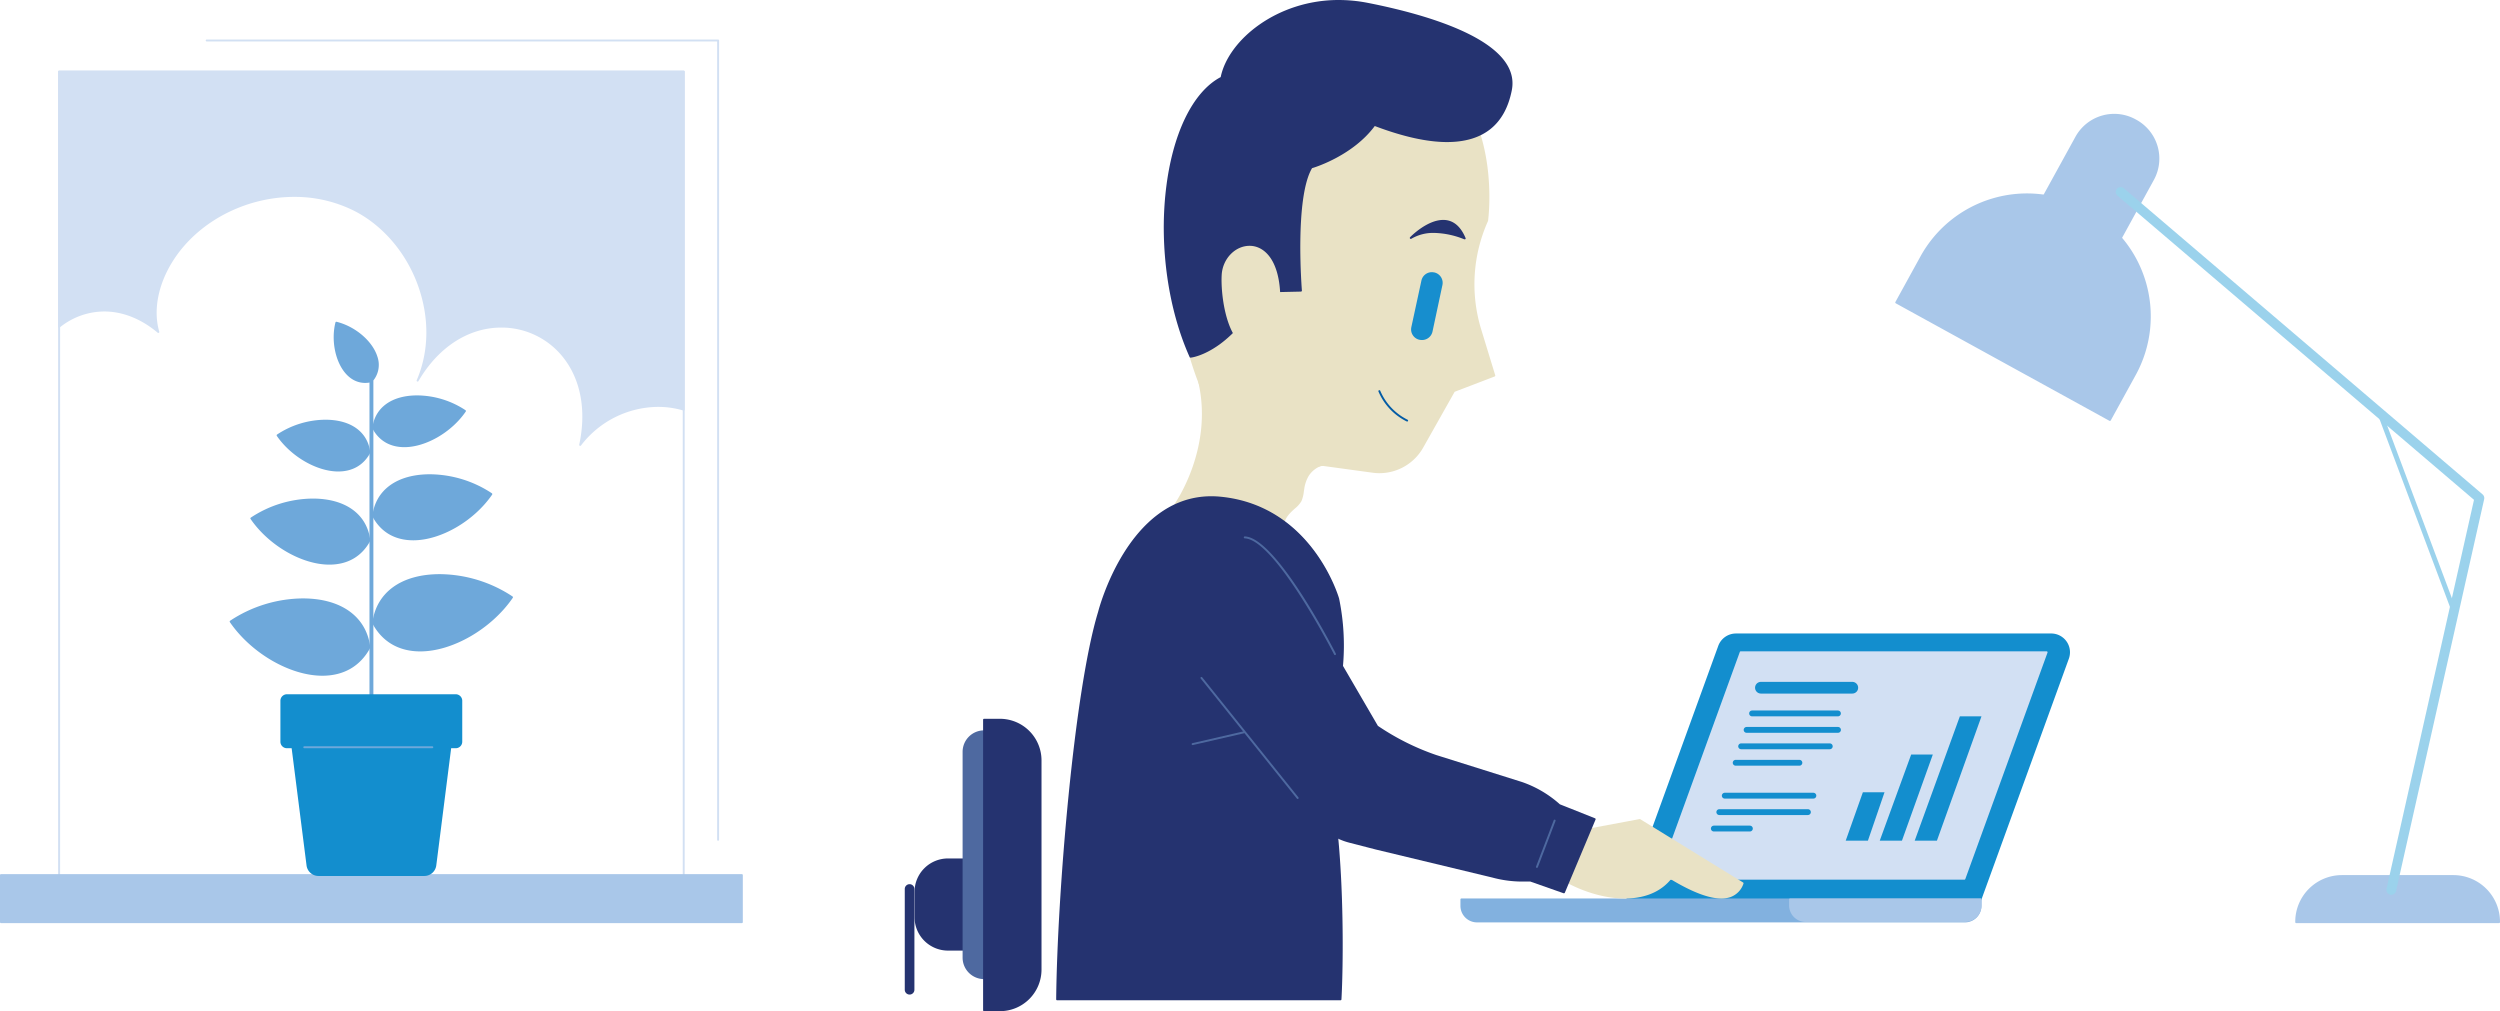 <svg id="Layer_1" data-name="Layer 1" xmlns="http://www.w3.org/2000/svg" viewBox="0 0 1280.8 518.06"><defs><style>.cls-1{fill:#a9c7e9;}.cls-2{fill:#9bd2ec;}.cls-3{fill:#138ece;}.cls-4{fill:#d2e0f3;}.cls-5{fill:#82b1df;}.cls-6{fill:#e9e2c5;}.cls-7{fill:#178ece;}.cls-8{fill:#253370;}.cls-9{fill:#035ba5;}.cls-10{fill:#4e69a0;}.cls-11{fill:#6ea8da;}.cls-12,.cls-13{fill:none;stroke:#138ece;stroke-linecap:round;stroke-miterlimit:10;}.cls-12{stroke-width:3px;}.cls-13{stroke-width:6px;}</style></defs><title>Ekstern_Okonomiavdeling_Resultat_PC</title><path class="cls-1" d="M1199.8,486.47h57.11a23.39,23.39,0,0,1,23.39,23.39v.24H1176.4v-.24A23.4,23.4,0,0,1,1199.8,486.47Z" transform="translate(0 -37.67)"/><path class="cls-1" d="M1280.3,510.6H1176.4a.5.5,0,0,1-.5-.5v-.24A23.92,23.92,0,0,1,1199.79,486h57.12a23.92,23.92,0,0,1,23.89,23.89v.24A.5.5,0,0,1,1280.3,510.6Zm-103.4-1h102.9A22.92,22.92,0,0,0,1256.91,487h-57.12A22.92,22.92,0,0,0,1176.9,509.6Z" transform="translate(0 -37.67)"/><path class="cls-1" d="M1038.43,154l39.29,21.6L1103,129.65a22.19,22.19,0,0,0-8.75-30.14l-.4-.22A22.19,22.19,0,0,0,1063.7,108Z" transform="translate(0 -37.67)"/><path class="cls-1" d="M1077.72,176.1a.48.48,0,0,1-.24-.06l-39.29-21.61a.5.5,0,0,1-.2-.68l25.27-45.95a22.69,22.69,0,0,1,30.82-9l.4.22a22.69,22.69,0,0,1,9,30.82l-25.27,46a.5.5,0,0,1-.3.24A.36.36,0,0,1,1077.72,176.1Zm-38.61-22.3,38.41,21.12,25-45.51A21.7,21.7,0,0,0,1094,99.94l-.4-.21a21.68,21.68,0,0,0-29.46,8.55Z" transform="translate(0 -37.67)"/><path class="cls-1" d="M971.49,192.63l109.45,60.2,12.82-23.32a61.82,61.82,0,0,0-24.38-84l-1.1-.61a61.84,61.84,0,0,0-84,24.39Z" transform="translate(0 -37.67)"/><path class="cls-1" d="M1080.94,253.33a.42.42,0,0,1-.24-.07L971.25,193.07a.5.5,0,0,1-.2-.68l12.82-23.31a62.3,62.3,0,0,1,84.66-24.58l1.09.6a62.4,62.4,0,0,1,24.58,84.65l-12.82,23.32a.55.55,0,0,1-.3.24ZM972.17,192.44l108.57,59.71,12.58-22.88a61.34,61.34,0,0,0-24.18-83.3l-1.1-.6a61.3,61.3,0,0,0-83.29,24.19Z" transform="translate(0 -37.67)"/><path class="cls-2" d="M1225.1,496.11a2.64,2.64,0,0,1-.55-.06,2.51,2.51,0,0,1-1.89-3l44.82-199.31L1084.93,138a2.5,2.5,0,1,1,3.24-3.8l183.7,156.75a2.54,2.54,0,0,1,.82,2.46l-45.15,200.78A2.5,2.5,0,0,1,1225.1,496.11Z" transform="translate(0 -37.67)"/><path class="cls-2" d="M1257.25,351.88a1.25,1.25,0,0,1-1.17-.82l-38-101.34a1.25,1.25,0,0,1,2.34-.88l38,101.35a1.25,1.25,0,0,1-.73,1.61A1.32,1.32,0,0,1,1257.25,351.88Z" transform="translate(0 -37.67)"/><path class="cls-3" d="M1014.67,498.47h-181l47.1-129.77a9.13,9.13,0,0,1,8.59-6h161.55a9.13,9.13,0,0,1,8.58,12.25Z" transform="translate(0 -37.67)"/><path class="cls-3" d="M1014.67,499h-181a.49.49,0,0,1-.41-.21.47.47,0,0,1-.06-.46l47.1-129.77a9.67,9.67,0,0,1,9.06-6.34h161.55a9.62,9.62,0,0,1,9,12.92l-44.84,123.53A.5.5,0,0,1,1014.67,499ZM834.4,498h179.92L1059,374.76a8.62,8.62,0,0,0-8.11-11.57H889.38a8.67,8.67,0,0,0-8.12,5.68Z" transform="translate(0 -37.67)"/><polygon class="cls-4" points="1006.4 450.19 849.71 450.19 891.81 334.13 1048.51 334.13 1006.4 450.19"/><path class="cls-4" d="M1006.4,488.35H849.71a.49.49,0,0,1-.41-.21.47.47,0,0,1-.06-.46l42.1-116a.5.5,0,0,1,.47-.33h156.7a.52.52,0,0,1,.41.21.53.53,0,0,1,.06.46l-42.11,116A.5.5,0,0,1,1006.4,488.35Zm-156-1h155.63l41.74-115H892.16Z" transform="translate(0 -37.67)"/><path class="cls-5" d="M1014.67,498.47H748.73v3.28a8,8,0,0,0,8,8h250a8,8,0,0,0,8-8Z" transform="translate(0 -37.67)"/><path class="cls-5" d="M1006.69,510.23h-250a8.5,8.5,0,0,1-8.48-8.48v-3.28a.51.51,0,0,1,.5-.5h265.94a.5.5,0,0,1,.5.5v3.28A8.49,8.49,0,0,1,1006.69,510.23ZM749.23,499v2.78a7.49,7.49,0,0,0,7.48,7.48h250a7.49,7.49,0,0,0,7.48-7.48V499Z" transform="translate(0 -37.67)"/><path class="cls-1" d="M917.1,460.81h97.57a0,0,0,0,1,0,0v3.06a8,8,0,0,1-8,8H925.07a8,8,0,0,1-8-8v-3.06A0,0,0,0,1,917.1,460.81Z"/><path class="cls-1" d="M1006.7,510H925.07a8.48,8.48,0,0,1-8.47-8.47v-3.06a.5.5,0,0,1,.5-.5h97.57a.5.5,0,0,1,.5.5v3.06A8.48,8.48,0,0,1,1006.7,510Zm-89.1-11v2.56a7.48,7.48,0,0,0,7.47,7.47h81.63a7.48,7.48,0,0,0,7.47-7.47V499Z" transform="translate(0 -37.67)"/><path class="cls-6" d="M677.69,275.85c-21.69,2.43-23,38.64-19.57,64.42,2.14,16-.5,36.75-.5,36.75L602,296.46s20.19-27.95,12.6-62.46,71.81,24.29,71.81,24.29Z" transform="translate(0 -37.67)"/><path class="cls-6" d="M657.62,377.52a.49.49,0,0,1-.41-.22l-55.65-80.56a.5.5,0,0,1,0-.58c.2-.27,20-28.17,12.51-62.05-.92-4.19-.62-7.28.91-9.18,4.65-5.78,20.16-.51,45.67,15.36,14,8.7,25.9,17.51,26,17.59a.5.5,0,0,1,.15.63l-8.69,17.56a.52.52,0,0,1-.39.28,17.4,17.4,0,0,0-12.11,6.95c-11.59,14.84-8.31,47.31-7,56.91,2.12,15.91-.48,36.66-.5,36.87a.5.5,0,0,1-.38.42Zm-55-81.06,54.7,79.18c.52-4.8,2.15-21.82.34-35.3-1.29-9.7-4.6-42.5,7.23-57.65a18.36,18.36,0,0,1,12.51-7.3l8.39-16.95c-4.29-3.14-48-34.8-64.86-34.8-2.38,0-4.1.65-5.12,1.92-1.33,1.65-1.57,4.46-.72,8.33C622.2,266.35,604.69,293.37,602.58,296.46Z" transform="translate(0 -37.67)"/><path class="cls-6" d="M734.48,71.89c35,25.85,27.4,78.71,27.4,78.71h0a79.49,79.49,0,0,0-3.56,56l7.2,23.53L744.86,238l-16.17,28.74a25.22,25.22,0,0,1-25.41,12.62l-66.44-9.09s-24.7-20.63-33.2-79.16,61-129.57,61-129.57Z" transform="translate(0 -37.67)"/><path class="cls-6" d="M706.7,280.09a25.48,25.48,0,0,1-3.49-.24l-66.43-9.09a.56.56,0,0,1-.26-.11c-.25-.21-24.94-21.43-33.38-79.48-4.42-30.39,12.46-64.13,27.4-87.08A312.15,312.15,0,0,1,664.3,61.18a.49.49,0,0,1,.43-.15L734.55,71.4a.46.46,0,0,1,.23.09c34.87,25.73,27.67,78.64,27.6,79.18l0,.13a79,79,0,0,0-3.54,55.6l7.2,23.54a.51.51,0,0,1-.3.61l-20.49,7.84L729.12,267A25.76,25.76,0,0,1,706.7,280.09Zm-69.64-10.3,66.28,9.07a25.41,25.41,0,0,0,3.36.23,24.75,24.75,0,0,0,21.55-12.61l16.17-28.74a.51.51,0,0,1,.26-.22l20.22-7.74-7.06-23.08a80.06,80.06,0,0,1,3.55-56.24c.29-2.18,6.6-53.11-27.11-78.09L664.84,62.06c-3.89,4-68.88,72.79-60.71,129C612.23,246.76,635.3,268.22,637.06,269.79Z" transform="translate(0 -37.67)"/><path class="cls-7" d="M727.34,211.75l-.11,0a5.45,5.45,0,0,1-4.17-6.48l5.16-23.86a5.45,5.45,0,0,1,6.48-4.17l.1,0a5.45,5.45,0,0,1,4.18,6.48l-5.09,23.87A5.51,5.51,0,0,1,727.34,211.75Z" transform="translate(0 -37.67)"/><path class="cls-8" d="M750.37,159.77s-16.25-7.22-27.58-.26C722.79,159.51,742,139.69,750.37,159.77Z" transform="translate(0 -37.67)"/><path class="cls-8" d="M750.37,160.27a.45.45,0,0,1-.2,0A43.24,43.24,0,0,0,734.68,157a21.92,21.92,0,0,0-11.63,3,.51.51,0,0,1-.65-.11.49.49,0,0,1,0-.66c.35-.37,8.69-8.89,17-8.89,5,0,8.87,3.13,11.45,9.3a.5.5,0,0,1-.11.55A.52.52,0,0,1,750.37,160.27ZM734.68,156a44,44,0,0,1,14.73,2.87c-2.39-5-5.76-7.57-10-7.57-5.16,0-10.52,3.68-13.61,6.22A24.86,24.86,0,0,1,734.68,156Z" transform="translate(0 -37.67)"/><path class="cls-9" d="M720.94,253.6a.48.48,0,0,1-.23,0,30.36,30.36,0,0,1-14.49-15.32.5.5,0,1,1,.92-.39,29.4,29.4,0,0,0,14,14.82.5.5,0,0,1-.22.94Z" transform="translate(0 -37.67)"/><path class="cls-6" d="M682.06,275.11A13.26,13.26,0,0,0,670,281.33a18.87,18.87,0,0,0-2.3,6.87,22.9,22.9,0,0,1-1.35,5.94c-1.5,3.24-8,6-8.9,11.88s-3.12,7-6.39,12c-.45.71-1.23,1.47-2,1.14a1.83,1.83,0,0,1-.87-1.26,44.68,44.68,0,0,1-.61-23.49,79.7,79.7,0,0,1,9.05-21.9,33.65,33.65,0,0,1,6.13-8.28c.9-.82,2.6-1.41,3.1-.3" transform="translate(0 -37.67)"/><path class="cls-6" d="M649.39,319.77a1.47,1.47,0,0,1-.58-.12,2.38,2.38,0,0,1-1.15-1.56,45,45,0,0,1-.61-23.76c1.55-6.88,4.53-14.09,9.1-22a33.2,33.2,0,0,1,6.23-8.4,3.58,3.58,0,0,1,2.8-1,1.44,1.44,0,0,1,1.08.86.5.5,0,1,1-.91.41.48.48,0,0,0-.37-.29,2.62,2.62,0,0,0-1.93.76,32.54,32.54,0,0,0-6,8.16c-4.51,7.86-7.46,15-9,21.76a44.17,44.17,0,0,0,.59,23.23c.14.42.31.83.59,1,.45.18,1-.39,1.39-1,.93-1.43,1.78-2.55,2.53-3.54,1.89-2.5,3.15-4.15,3.79-8.3.59-3.8,3.34-6.28,5.76-8.48a13.26,13.26,0,0,0,3.17-3.53A16.87,16.87,0,0,0,667,289.3l.18-1.18a19.27,19.27,0,0,1,2.37-7.05,13.74,13.74,0,0,1,12.58-6.46.5.5,0,0,1-.08,1,12.79,12.79,0,0,0-11.65,6,18.19,18.19,0,0,0-2.23,6.69l-.18,1.16a17.57,17.57,0,0,1-1.21,4.91,13.93,13.93,0,0,1-3.41,3.85c-2.3,2.09-4.91,4.45-5.44,7.9-.68,4.39-2.07,6.22-4,8.75-.74,1-1.58,2.07-2.49,3.48A2.67,2.67,0,0,1,649.39,319.77Z" transform="translate(0 -37.67)"/><path class="cls-8" d="M686.81,549.64c1.29-22.42,1.68-94.9-9.22-122.23l7.51-32.68a118,118,0,0,0,.52-50.36s-13.09-47-60-51.76-62.53,58.61-62.53,58.61C550.64,392,542.14,496.9,541.6,549.59Z" transform="translate(0 -37.67)"/><path class="cls-8" d="M686.81,550.14h0l-145.21,0a.51.51,0,0,1-.36-.15.54.54,0,0,1-.14-.36c.55-54,9.2-158.21,21.49-198.5.14-.57,15.07-59.22,58-59.22a47.62,47.62,0,0,1,5,.26c46.73,4.75,60.32,51.64,60.45,52.11a119.29,119.29,0,0,1-.52,50.61l-7.47,32.53c10.79,27.3,10.52,99.16,9.2,122.3A.5.5,0,0,1,686.81,550.14Zm-144.71-1,144.24,0c1.3-23.61,1.5-94.69-9.21-121.55a.51.51,0,0,1,0-.3l7.51-32.68a118.07,118.07,0,0,0,.52-50.14c-.12-.44-13.54-46.67-59.58-51.36a48.59,48.59,0,0,0-4.93-.25c-42.18,0-56.92,57.9-57.07,58.48C551.32,391.45,542.71,495,542.1,549.09Z" transform="translate(0 -37.67)"/><path class="cls-6" d="M794.14,466.39l45.91-8.6,52.73,32.41c-4.36,11.58-18.63,8.41-36.87-2.68-15,19-51.53,7.94-67.79-9.1" transform="translate(0 -37.67)"/><path class="cls-6" d="M881.89,498c-6.37,0-15-3.29-25.86-9.83-4.9,6-12.35,9.35-21.57,9.78-15.76.74-35.4-7.34-46.7-19.18a.5.5,0,0,1,.73-.69c11.12,11.65,30.45,19.57,45.92,18.87,9.1-.42,16.4-3.79,21.11-9.74a.5.5,0,0,1,.65-.12c13.66,8.3,23.76,11.42,30,9.25a9.8,9.8,0,0,0,5.95-5.93L840,458.32l-45.72,8.56a.5.5,0,1,1-.18-1L840,457.3a.49.49,0,0,1,.35.07L893,489.77a.5.5,0,0,1,.21.6,10.92,10.92,0,0,1-6.72,6.92A14.3,14.3,0,0,1,881.89,498Z" transform="translate(0 -37.67)"/><path class="cls-8" d="M659.82,331.34l45.72,78.55A126.87,126.87,0,0,0,735.65,425l43.86,13.8a55.85,55.85,0,0,1,19.37,11.4h0l18.06,7.19-15.69,37.46-17.14-6.08-3.45,0a58.25,58.25,0,0,1-16-2.06L705,472.38l-13.54-3.5a33.63,33.63,0,0,1-17.63-11.28l-67.5-82.77" transform="translate(0 -37.67)"/><path class="cls-8" d="M801.25,495.31a.45.45,0,0,1-.16,0l-17.06-6-3.36,0a58.82,58.82,0,0,1-16.17-2.07l-59.58-14.33-13.55-3.49a33.82,33.82,0,0,1-17.88-11.46L606,375.15a.5.5,0,0,1,.07-.71.5.5,0,0,1,.7.07l67.5,82.77a32.91,32.91,0,0,0,17.36,11.12l13.55,3.49,59.57,14.33a57.9,57.9,0,0,0,15.91,2l3.45,0a.52.52,0,0,1,.18,0l16.7,5.93,15.3-36.55-17.58-7a.38.38,0,0,1-.15-.09,55.87,55.87,0,0,0-19.2-11.3L735.5,425.44a127,127,0,0,1-30.24-15.14.46.46,0,0,1-.15-.16l-45.72-78.55a.5.5,0,1,1,.86-.5l45.67,78.45a126.38,126.38,0,0,0,29.9,14.95l43.84,13.79a56.74,56.74,0,0,1,19.49,11.45l18,7.16a.47.47,0,0,1,.28.27.53.53,0,0,1,0,.39L801.71,495A.5.5,0,0,1,801.25,495.31Z" transform="translate(0 -37.67)"/><path class="cls-10" d="M787.4,482.29l-.18,0a.51.51,0,0,1-.28-.65L796,457.9a.51.51,0,0,1,.65-.28.5.5,0,0,1,.28.64L787.87,482A.5.5,0,0,1,787.4,482.29Z" transform="translate(0 -37.67)"/><path class="cls-10" d="M683.94,373.28a.49.49,0,0,1-.44-.27c-.3-.59-30.17-58.93-45.8-59.52a.51.51,0,0,1-.48-.52.52.52,0,0,1,.52-.48c16.21.61,45.41,57.64,46.65,60.06a.51.51,0,0,1-.22.68A.59.59,0,0,1,683.94,373.28Z" transform="translate(0 -37.67)"/><path class="cls-10" d="M664.81,447a.52.52,0,0,1-.39-.19l-49.28-61.51a.5.5,0,1,1,.78-.63l49.28,61.51a.51.51,0,0,1-.07.71A.56.56,0,0,1,664.81,447Z" transform="translate(0 -37.67)"/><path class="cls-10" d="M611.07,419.39a.5.5,0,0,1-.12-1l26.3-6.06a.5.5,0,0,1,.6.38.49.49,0,0,1-.37.6l-26.3,6.05Z" transform="translate(0 -37.67)"/><path class="cls-8" d="M466,547.21a2.48,2.48,0,0,1-2.47-2.47V493.12a2.47,2.47,0,1,1,4.94,0v51.62A2.47,2.47,0,0,1,466,547.21Z" transform="translate(0 -37.67)"/><path class="cls-8" d="M485.69,440.3h8a0,0,0,0,1,0,0v46.21a0,0,0,0,1,0,0h-8a16.63,16.63,0,0,1-16.63-16.63V456.93A16.63,16.63,0,0,1,485.69,440.3Z"/><path class="cls-8" d="M493.67,524.68h-8a17.14,17.14,0,0,1-17.13-17.13V494.6a17.14,17.14,0,0,1,17.13-17.13h8a.5.5,0,0,1,.5.5v46.21A.5.5,0,0,1,493.67,524.68Zm-8-46.21a16.15,16.15,0,0,0-16.13,16.13v12.95a16.14,16.14,0,0,0,16.13,16.13h7.48V478.47Z" transform="translate(0 -37.67)"/><path class="cls-10" d="M435.7,470.33H562.14a0,0,0,0,1,0,0v0a10.49,10.49,0,0,1-10.49,10.49H446.19a10.49,10.49,0,0,1-10.49-10.49v0a0,0,0,0,1,0,0Z" transform="translate(974.49 -61.01) rotate(90)"/><path class="cls-10" d="M504.16,539.29a11,11,0,0,1-11-11V422.85a11,11,0,0,1,11-11,.5.5,0,0,1,.5.5V538.79A.5.5,0,0,1,504.16,539.29Zm-.5-126.42a10,10,0,0,0-9.49,10V528.31a10,10,0,0,0,9.49,10Z" transform="translate(0 -37.67)"/><path class="cls-8" d="M465,466.36H572.22A20.81,20.81,0,0,1,593,487.17v8.12a0,0,0,0,1,0,0H444.22a0,0,0,0,1,0,0v-8.12A20.81,20.81,0,0,1,465,466.36Z" transform="translate(999.45 -75.47) rotate(90)"/><path class="cls-8" d="M512.28,555.72h-8.12a.5.5,0,0,1-.5-.5V406.42a.5.5,0,0,1,.5-.5h8.12a21.33,21.33,0,0,1,21.31,21.31V534.41A21.33,21.33,0,0,1,512.28,555.72Zm-7.62-1h7.62a20.33,20.33,0,0,0,20.31-20.31V427.23a20.33,20.33,0,0,0-20.31-20.31h-7.62Z" transform="translate(0 -37.67)"/><path class="cls-8" d="M652.67,174.43s2.88,4.67,2.74,12.38l11.05-.25s-4-47.75,5.37-63.16c0,0,20.72-5.82,32.29-21.77,47.63,18.12,65.61,4.1,69.92-17.83s-32.91-36.23-73.28-44.15-71,17.6-74.94,37.85c-30.43,15.75-39.12,91.28-15.88,142.91C609.94,220.41,634.45,217.94,652.67,174.43Z" transform="translate(0 -37.67)"/><path class="cls-8" d="M609.94,220.91a.53.53,0,0,1-.46-.3c-10.92-24.27-15.49-56.11-12.22-85.17S611,84.76,625.38,77.17c3.93-19.13,29-39.5,60.4-39.5a78.42,78.42,0,0,1,15.08,1.49C730.51,45,779.51,58.54,774.53,83.9c-3.46,17.61-14.63,26.55-33.21,26.55-10.16,0-22.61-2.77-37-8.22-11,14.86-30,21-32.13,21.59-9,15.28-5.24,62.22-5.2,62.7a.5.5,0,0,1-.12.37.58.58,0,0,1-.36.17l-11.06.25a.53.53,0,0,1-.37-.15.5.5,0,0,1-.14-.36,25.66,25.66,0,0,0-2.2-11.19c-9.36,21.93-20.33,33-27.94,38.53-8.42,6.07-14.52,6.74-14.78,6.76ZM685.78,38.67c-33.81,0-56.26,22.6-59.47,38.92a.49.49,0,0,1-.26.35c-30.13,15.6-38.5,91.08-15.81,141.92,3.06-.54,25.28-5.76,42-45.62a.48.48,0,0,1,.42-.3.48.48,0,0,1,.46.23c.12.19,2.83,4.67,2.82,12.13l10-.23c-.43-5.54-3.41-48.25,5.48-62.93a.49.49,0,0,1,.29-.22c.21-.06,20.69-6,32-21.58a.49.49,0,0,1,.58-.18c14.45,5.5,26.91,8.29,37,8.29,18,0,28.87-8.66,32.23-25.75,2.06-10.52-4.66-30.16-72.88-43.56A77.24,77.24,0,0,0,685.78,38.67Z" transform="translate(0 -37.67)"/><path class="cls-6" d="M655.4,188.75c-1.25-34.75-28-27.5-29-10.25-.77,13.26,4.44,43.69,20.48,35.39" transform="translate(0 -37.67)"/><path class="cls-6" d="M641.68,215.81a8.85,8.85,0,0,1-4.89-1.49c-8.83-5.73-11.45-26.18-10.89-35.85.48-8.23,6.88-14.86,14.29-14.86h.14c7.09.07,14.91,6.72,15.57,25.12a.5.5,0,0,1-.48.52.54.54,0,0,1-.52-.49c-.64-17.7-7.95-24.08-14.58-24.15h-.13c-6.89,0-12.84,6.21-13.29,13.92-.53,9.17,2.05,29.51,10.43,34.95,2.73,1.77,5.86,1.76,9.32,0a.5.5,0,1,1,.46.89A11.83,11.83,0,0,1,641.68,215.81Z" transform="translate(0 -37.67)"/><path class="cls-4" d="M350.27,247.53c-17.93-5.4-39.75.7-53,18.07,12.74-59.51-53.56-83.87-83.3-32.9,13.44-31.21-1.56-71.37-31.67-87.11S111.43,139.8,91,167c-8.71,11.62-14,26.87-9.93,40.82C63.5,193,44,194.15,30.28,205.12V74.37h320Z" transform="translate(0 -37.67)"/><path class="cls-4" d="M297.24,266.1a.54.54,0,0,1-.21-.05.5.5,0,0,1-.28-.56c3.77-17.59.77-33.55-8.45-45a40.25,40.25,0,0,0-31.44-15c-16.83,0-32.31,10-42.48,27.43a.52.52,0,0,1-.66.2.49.49,0,0,1-.23-.65c6.42-14.92,6.59-32.31.48-49-6-16.35-17.64-30-31.93-37.49a67.82,67.82,0,0,0-31.29-7.44c-23.31,0-46,11-59.31,28.69-9.73,13-13.41,28.07-9.85,40.38a.5.5,0,0,1-.8.52c-8.48-7.12-17.94-10.88-27.36-10.88a36.31,36.31,0,0,0-22.84,8.21.51.51,0,0,1-.53.06.49.49,0,0,1-.28-.45V74.37a.5.5,0,0,1,.5-.5h320a.5.5,0,0,1,.5.5v173a.32.32,0,0,1,0,.14.5.5,0,0,1-.5.5h0l-.14,0a45.07,45.07,0,0,0-13-1.88,50.14,50.14,0,0,0-39.49,19.77A.51.51,0,0,1,297.24,266.1Zm-40.38-61.58a41.26,41.26,0,0,1,32.22,15.39c9.05,11.2,12.24,26.67,9.06,43.76a51.09,51.09,0,0,1,39-18.54,46.25,46.25,0,0,1,12.64,1.73v-172h-319V204.1a37.12,37.12,0,0,1,22.65-7.8c9.21,0,18.45,3.5,26.81,10.14-2.95-12.32.88-27.05,10.4-39.76,13.46-17.94,36.49-29.09,60.11-29.09a68.74,68.74,0,0,1,31.75,7.56c14.52,7.59,26.33,21.44,32.41,38,5.57,15.19,6,31,1.29,45C226.5,213.08,241.09,204.52,256.86,204.52Z" transform="translate(0 -37.67)"/><path class="cls-4" d="M350.27,495.1h-320a.5.5,0,0,1-.5-.5V74.37a.5.5,0,0,1,.5-.5h320a.5.5,0,0,1,.5.5V494.6A.5.5,0,0,1,350.27,495.1Zm-319.48-1h319V74.87h-319Z" transform="translate(0 -37.67)"/><path class="cls-4" d="M367.9,468.41a.5.5,0,0,1-.5-.5v-409H105.9a.5.5,0,0,1-.5-.5.5.5,0,0,1,.5-.5h262a.5.5,0,0,1,.5.5V467.91A.5.5,0,0,1,367.9,468.41Z" transform="translate(0 -37.67)"/><rect class="cls-1" x="0.5" y="448.28" width="379.56" height="24.15"/><path class="cls-1" d="M380.06,510.6H.5a.5.5,0,0,1-.5-.5V486a.5.5,0,0,1,.5-.5H380.06a.51.51,0,0,1,.5.5V510.1A.5.5,0,0,1,380.06,510.6ZM1,509.6H379.56V486.45H1Z" transform="translate(0 -37.67)"/><path class="cls-11" d="M190.29,416.16a1,1,0,0,1-1-1V233a1,1,0,0,1,2,0V415.16A1,1,0,0,1,190.29,416.16Z" transform="translate(0 -37.67)"/><path class="cls-3" d="M225.73,408.91H154.82a5.67,5.67,0,0,0-5.62,6.39l8.34,65.7a5.67,5.67,0,0,0,5.63,4.95h54.22A5.67,5.67,0,0,0,223,481l8.34-65.7A5.67,5.67,0,0,0,225.73,408.91Z" transform="translate(0 -37.67)"/><path class="cls-3" d="M217.39,486.45H163.17a6.18,6.18,0,0,1-6.12-5.39l-8.35-65.7a6.18,6.18,0,0,1,6.12-6.95h70.91a6.17,6.17,0,0,1,6.12,6.95l-8.34,65.7A6.18,6.18,0,0,1,217.39,486.45Zm-62.57-77a5.17,5.17,0,0,0-5.12,5.82l8.34,65.7a5.18,5.18,0,0,0,5.13,4.52h54.22a5.18,5.18,0,0,0,5.13-4.52l8.34-65.7a5.17,5.17,0,0,0-5.13-5.82Z" transform="translate(0 -37.67)"/><rect class="cls-3" x="144.2" y="356.19" width="92.15" height="26.62" rx="2.83" ry="2.83"/><path class="cls-3" d="M233.52,421H147a3.34,3.34,0,0,1-3.34-3.33V396.69a3.35,3.35,0,0,1,3.34-3.34h86.48a3.35,3.35,0,0,1,3.34,3.34v20.95A3.34,3.34,0,0,1,233.52,421ZM147,394.35a2.34,2.34,0,0,0-2.34,2.34v20.95A2.34,2.34,0,0,0,147,420h86.48a2.34,2.34,0,0,0,2.34-2.33V396.69a2.34,2.34,0,0,0-2.34-2.34Z" transform="translate(0 -37.67)"/><path class="cls-11" d="M262.29,343.65c-17.08,24.91-56.85,39.71-71,13.23C195,327.07,237.38,326.56,262.29,343.65Z" transform="translate(0 -37.67)"/><path class="cls-11" d="M215.33,371.4c-11,0-19.51-4.94-24.51-14.28a.54.54,0,0,1-.06-.3c2-15.67,14.87-25,34.57-25a68.38,68.38,0,0,1,37.25,11.43.54.54,0,0,1,.21.32.55.55,0,0,1-.08.38C251.79,359.85,231.86,371.4,215.33,371.4Zm-23.55-14.62c4.82,8.91,13,13.62,23.55,13.62,16.09,0,35.46-11.17,46.27-26.62a67.37,67.37,0,0,0-36.27-11C206.25,332.8,193.72,341.76,191.78,356.78Z" transform="translate(0 -37.67)"/><path class="cls-11" d="M251.69,290.8c-14.54,21.19-48.37,33.79-60.43,11.26C194.4,276.7,230.5,276.27,251.69,290.8Z" transform="translate(0 -37.67)"/><path class="cls-11" d="M211.74,314.48c-9.42,0-16.65-4.21-20.92-12.18a.52.52,0,0,1-.06-.3c1.66-13.37,12.68-21.35,29.48-21.35A58.24,58.24,0,0,1,252,290.39a.51.51,0,0,1,.13.7C242.8,304.64,225.82,314.48,211.74,314.48Zm-20-12.51c4.09,7.53,11,11.51,20,11.51,13.64,0,30.06-9.45,39.25-22.55a57.28,57.28,0,0,0-30.75-9.28C204.06,281.65,193.43,289.24,191.78,302Z" transform="translate(0 -37.67)"/><path class="cls-11" d="M238.23,248.24c-11.3,16.48-37.59,26.27-47,8.75C193.7,237.28,221.76,237,238.23,248.24Z" transform="translate(0 -37.67)"/><path class="cls-11" d="M207.18,266.76c-7.36,0-13-3.29-16.36-9.53a.51.51,0,0,1-.06-.3c1.3-10.45,9.91-16.69,23-16.69a45.43,45.43,0,0,1,24.73,7.59.51.51,0,0,1,.12.7C231.4,259.09,218.16,266.76,207.18,266.76Zm-15.4-9.86c4,7.32,10.57,8.86,15.4,8.86,10.53,0,23.22-7.28,30.35-17.39a44.45,44.45,0,0,0-23.74-7.13C201.29,241.24,193.07,247.09,191.78,256.9Z" transform="translate(0 -37.67)"/><path class="cls-11" d="M118.18,356.1c17.08,24.91,56.85,39.72,71,13.24C185.52,339.53,143.08,339,118.18,356.1Z" transform="translate(0 -37.67)"/><path class="cls-11" d="M165.14,383.86h0c-16.54,0-36.46-11.56-47.38-27.47a.52.52,0,0,1,.13-.7,68.36,68.36,0,0,1,37.25-11.44c19.7,0,32.62,9.36,34.56,25a.42.42,0,0,1,0,.29C184.65,378.92,176.17,383.86,165.14,383.86Zm-46.27-27.63c10.81,15.46,30.18,26.63,46.27,26.63,10.58,0,18.72-4.71,23.55-13.62-1.94-15-14.47-24-33.55-24A67.43,67.43,0,0,0,118.87,356.23Z" transform="translate(0 -37.67)"/><path class="cls-11" d="M128.78,303.26c14.54,21.19,48.37,33.78,60.43,11.26C186.07,289.16,150,288.73,128.78,303.26Z" transform="translate(0 -37.67)"/><path class="cls-11" d="M168.73,326.94h0c-14.09,0-31.06-9.84-40.36-23.4a.49.49,0,0,1,.13-.69,58.22,58.22,0,0,1,31.73-9.75c16.8,0,27.82,8,29.47,21.36a.42.42,0,0,1,0,.29C185.38,322.73,178.15,326.94,168.73,326.94Zm-39.25-23.55c9.19,13.09,25.61,22.55,39.25,22.55,9,0,15.87-4,20-11.52C187,301.7,176.41,294.1,160.23,294.1A57.29,57.29,0,0,0,129.48,303.39Z" transform="translate(0 -37.67)"/><path class="cls-11" d="M142.24,260.7c11.29,16.47,37.59,26.26,47,8.75C186.77,249.74,158.71,249.4,142.24,260.7Z" transform="translate(0 -37.67)"/><path class="cls-11" d="M173.29,279.22h0c-11,0-24.22-7.67-31.47-18.24a.47.47,0,0,1-.07-.37.46.46,0,0,1,.2-.32,45.35,45.35,0,0,1,24.73-7.59c13.12,0,21.73,6.24,23,16.69a.45.45,0,0,1,0,.3C186.31,275.92,180.65,279.22,173.29,279.22Zm-30.35-18.39c7.13,10.1,19.82,17.39,30.35,17.39h0c4.83,0,11.41-1.54,15.4-8.86-1.29-9.81-9.51-15.66-22-15.66A44.42,44.42,0,0,0,142.94,260.83Z" transform="translate(0 -37.67)"/><path class="cls-11" d="M172.34,203c-3.55,14.16,3.82,33.3,17.95,30C199.9,222.09,186.5,206.56,172.34,203Z" transform="translate(0 -37.67)"/><path class="cls-11" d="M187.11,233.85h0c-4.12,0-7.82-1.95-10.7-5.65-4.86-6.23-6.73-16.63-4.56-25.31a.52.52,0,0,1,.23-.31.46.46,0,0,1,.38-.05c9.64,2.41,18.44,9.94,20.9,17.89a12.82,12.82,0,0,1-2.69,12.88.46.46,0,0,1-.26.15A14.1,14.1,0,0,1,187.11,233.85Zm-14.4-30.23c-1.92,8.3-.1,18.08,4.49,24,2.69,3.44,6.11,5.26,9.91,5.26h0a13.46,13.46,0,0,0,2.91-.33,11.88,11.88,0,0,0,2.39-11.8C190.12,213.33,181.7,206.06,172.71,203.62Z" transform="translate(0 -37.67)"/><line class="cls-11" x1="155.9" y1="382.8" x2="221.47" y2="382.8"/><path class="cls-11" d="M221.47,421H155.9a.5.5,0,1,1,0-1h65.57a.5.5,0,1,1,0,1Z" transform="translate(0 -37.67)"/><line class="cls-12" x1="897.62" y1="365.5" x2="941.61" y2="365.5"/><line class="cls-12" x1="894.82" y1="373.93" x2="941.64" y2="373.93"/><line class="cls-12" x1="892.02" y1="382.35" x2="937.43" y2="382.35"/><line class="cls-12" x1="889.22" y1="390.78" x2="921.87" y2="390.78"/><line class="cls-12" x1="883.63" y1="407.64" x2="929.03" y2="407.64"/><line class="cls-12" x1="880.83" y1="416.06" x2="926.23" y2="416.06"/><line class="cls-12" x1="878.03" y1="424.49" x2="896.5" y2="424.49"/><polygon class="cls-3" points="1004.07 367 1015.15 367 992.32 430.7 980.94 430.7 1004.07 367"/><polygon class="cls-3" points="979.13 386.56 990.22 386.56 974.4 430.7 963.03 430.7 979.13 386.56"/><polygon class="cls-3" points="954.39 405.89 965.48 405.89 956.97 430.7 945.59 430.7 954.39 405.89"/><line class="cls-13" x1="902.15" y1="352.33" x2="948.97" y2="352.33"/></svg>